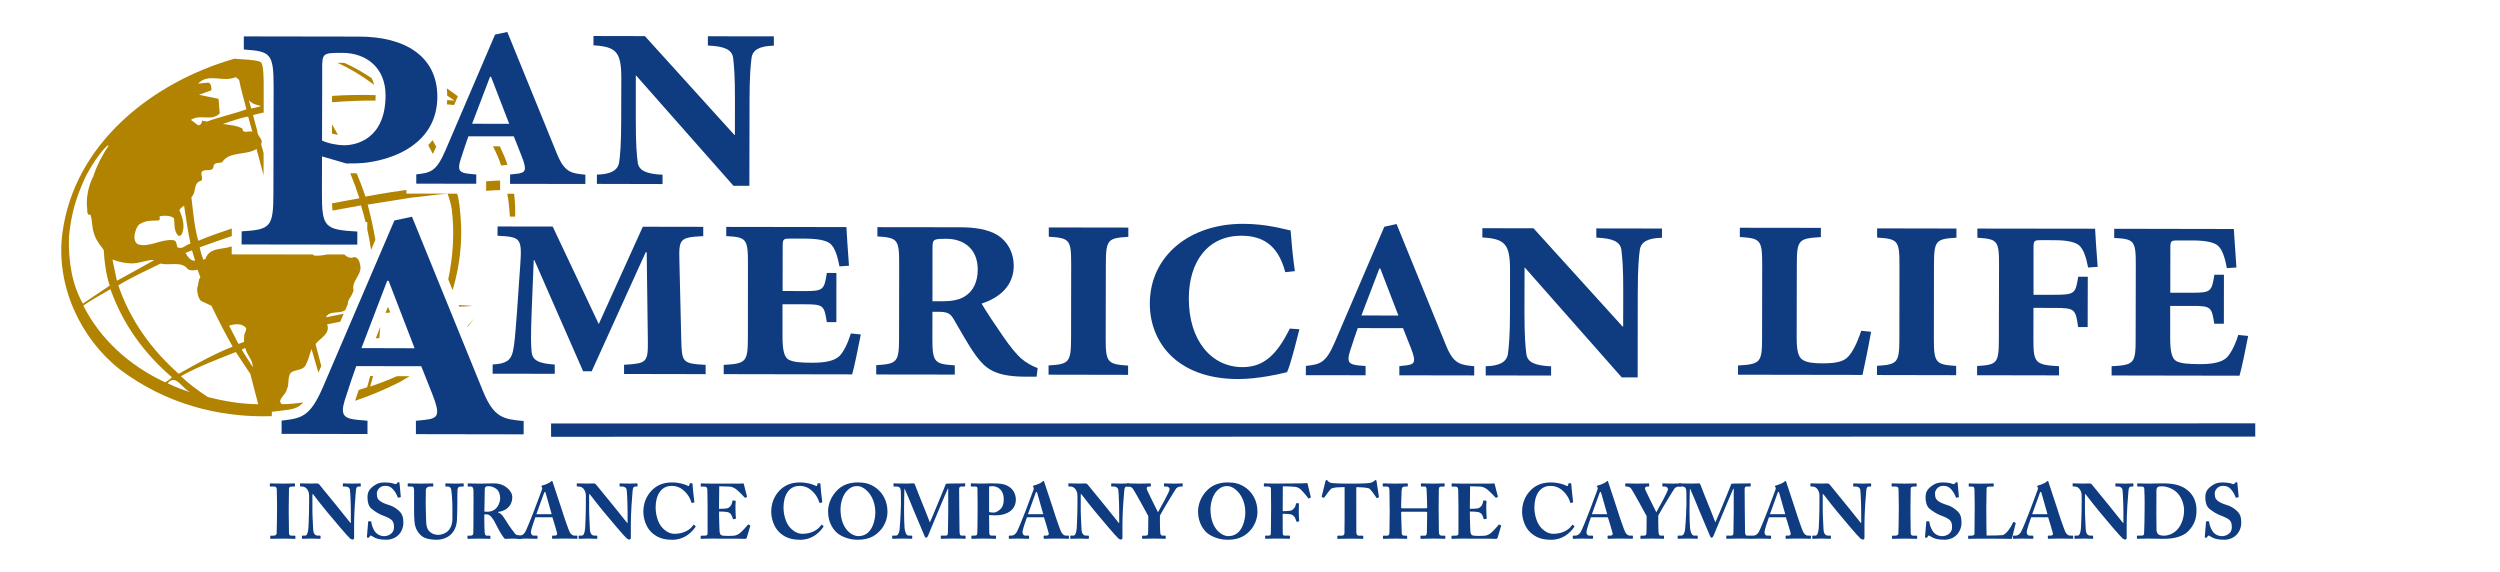 <?xml version="1.0" encoding="UTF-8"?>
<svg id="CAYMAN_ISLANDS" data-name="CAYMAN ISLANDS" xmlns="http://www.w3.org/2000/svg" viewBox="0 0 962 220">
  <defs>
    <style>
      .cls-1 {
        fill: #b18300;
      }

      .cls-2 {
        fill: #0f3b80;
      }
    </style>
  </defs>
  <g>
    <polygon class="cls-2" points="212.05 162.95 212.05 168.07 867.82 168 867.82 162.91 212.05 162.95"/>
    <path class="cls-2" d="M716.69,144.27c.76-3.42,2.56-12.16,3.3-16.6l-3.78-.39c-1.8,5.32-3.44,8.24-4.96,9.88-1.78,2.04-4.96,2.67-9.9,2.65-3.55,0-5.83-.25-7.59-1.27-1.8-1.03-2.41-3.7-2.4-8.64l.06-28.28c0-9.38.76-9.88,9.25-10.38v-3.56l-31.17-.04-.02,3.56c7.86.51,8.62,1.03,8.61,10.41l-.04,28.53c-.02,9.39-.66,10-9.26,10.5v3.55l47.9.08Z"/>
    <path class="cls-2" d="M744.19,101.84c.02-9.37.8-9.89,8.65-10.37v-3.53l-30.52-.06v3.54c7.85.51,8.61,1.03,8.59,10.39l-.03,28.6c-.02,9.25-.8,9.87-8.62,10.36v3.54l30.47.06v-3.56c-7.82-.5-8.58-1.15-8.58-10.38l.04-28.61Z"/>
    <path class="cls-2" d="M769.16,130.48c0,9.27-.65,9.89-8.37,10.36v3.55l31.52.06v-3.53c-9.11-.53-9.88-1.16-9.85-10.41l.02-12.04,7.96.02c7.98,0,8.23.39,9.23,7.36h3.66s.05-19.36.05-19.36h-3.69c-1.02,6.46-1.27,6.96-9.24,6.94h-7.95s0-17.87,0-17.87c0-3.16.14-3.16,3.69-3.16l4.53.03c5.58,0,8.38,1.02,9.51,2.16,1.39,1.39,2.39,3.8,3.28,8.34l3.67-.25c-.51-6.32-.88-12.26-.99-14.67l-45.3-.06v3.53c7.7.52,8.34,1.03,8.34,10.4l-.07,28.59Z"/>
    <path class="cls-2" d="M821.8,130.45c0,9.38-.62,10.01-9.25,10.48v3.55l49.21.09c.78-2.39,2.7-12.02,3.33-15.3l-3.8-.39c-1.26,4.05-2.82,6.96-4.31,8.6-2.18,2.16-6.21,2.65-10.63,2.64-4.45-.02-7.11-.27-8.85-1.14-1.78-.9-2.41-3.81-2.41-8.75v-12.52h8.38c7.32.01,7.6.4,8.58,6.86h3.69l.03-18.86h-3.67c-1.03,6.45-1.31,6.95-8.62,6.93h-8.35s.02-16.97.02-16.97c0-3.18.14-3.18,3.68-3.15h4.81c6.07,0,8.84,1.03,9.99,2.18,1.39,1.39,2.4,3.79,3.27,8.47l3.68-.23c-.47-6.46-.87-12.42-1.01-14.82l-46.02-.09v3.54c7.7.39,8.33,1.03,8.31,10.4l-.06,28.48Z"/>
    <path class="cls-2" d="M196.28,70.74l28.97.05v-3.57c-5.37-.52-7.9-.78-10.84-7.81l-19.2-47.11-4.71,1.01-19.07,44.5c-3.59,8.41-5.89,8.65-11.25,9.29v3.57s23.07.04,23.07.04l.03-3.56-2.94-.29c-3.58-.38-4.34-1.41-3.18-5.21,1.17-3.71,2.57-7.8,3.08-9.2l17.48.02,3.03,7.67c2.17,5.49,1.53,6.37-2.05,6.75l-2.41.25-.02,3.57ZM188.57,29.52h.37l7,18.12-14.28-.02,6.91-18.1Z"/>
    <path class="cls-2" d="M288.42,38.63c.02-9.21.41-13.67.8-16.48.5-3.06,3.18-4.45,8.56-4.58v-3.58l-25.39-.03v3.57c6.39.27,9.18,1.54,9.7,4.61.36,2.8.75,7.27.72,16.45l-.02,13.27h-.26l-34.37-37.96-19.79-.04v3.58c8.67.54,10.72,2.44,10.71,12.65l-.04,16.08c0,9.16-.4,13.65-.8,16.33-.51,3.04-3.19,4.58-8.56,4.69v3.57l25.27.06v-3.59c-6.37-.27-9.18-1.68-9.55-4.73-.38-2.69-.76-7.15-.74-16.33v-17.09h.13l37.45,42.41h6.12s.06-32.89.06-32.89Z"/>
    <path class="cls-2" d="M123.97,26.62c0-6.12.19-6.3,7.73-6.28,9.53.01,16.68,5.95,16.66,16.36-.01,16.69-11.15,19.2-16,19.2-2.5-.02-6.27-.74-8.44-1.83l.06-27.45ZM123.91,60.18l9.33,2.72c2.87,0,5.03,0,8.06-.35,14.92-2.13,26.95-10.18,26.99-25.27.01-15.61-12.35-23.18-30.14-23.2l-44.33-.07v5.04c10.4.72,11.49,1.44,11.47,14.72l-.08,40.57c-.02,13.09-1.11,14.01-12.22,14.69l-.03,5.04,44.53.06.02-5.02c-12.58-.73-13.66-1.65-13.63-14.73l.03-14.19Z"/>
    <path class="cls-2" d="M160.04,167.06l41.46.07v-5.12c-7.67-.73-11.31-1.13-15.51-11.17l-27.46-67.45-6.77,1.46-27.3,63.68c-5.13,12.04-8.44,12.41-16.1,13.32v5.09l33.04.07.02-5.12-4.2-.37c-5.11-.55-6.22-2.03-4.57-7.49,1.67-5.3,3.69-11.14,4.42-13.14l25.02.02,4.36,10.96c3.08,7.9,2.17,9.15-2.97,9.69l-3.44.37v5.12ZM149,108.04h.53l10.01,25.97-20.45-.06,9.9-25.91Z"/>
    <path class="cls-2" d="M247.36,87.24l-16.96,37.46-17.73-37.52-21.21-.03-.02,3.56c8.75.51,9.52.64,8.75,11.31l-1.31,18.81c-.66,8.64-.92,11.81-1.53,14.48-.78,3.3-2.58,4.7-7.78,4.94v3.56l23.9.03v-3.56c-6.24-.38-8.64-1.65-8.9-4.94-.26-2.69-.38-5.34.04-16.15l.77-19.04h.27l18.73,42.71,3.3.02,20.8-45.84h.37l.44,33.8c.12,8.63-.38,9.03-9.15,9.52v3.55l31.39.06v-3.56c-8.9-.52-9.15-.91-9.38-9.55l-.72-30.5c-.24-8.62.26-9,9.18-9.5v-3.57s-23.26-.04-23.26-.04Z"/>
    <path class="cls-2" d="M287.79,129.89c-.04,9.41-.67,10.03-9.31,10.52v3.56l49.43.09c.76-2.41,2.69-12.08,3.33-15.36l-3.82-.39c-1.27,4.08-2.8,6.98-4.32,8.62-2.18,2.17-6.25,2.66-10.69,2.65-4.45,0-7.12-.25-8.88-1.15-1.77-.9-2.42-3.82-2.42-8.76v-12.58s8.42,0,8.42,0c7.37,0,7.6.4,8.63,6.86h3.67s.02-18.9.02-18.9l-3.67-.03c-1.03,6.48-1.28,7-8.65,6.99l-8.38-.04.03-17.02c0-3.15.13-3.15,3.7-3.15l4.81.02c6.09,0,8.89,1.02,10.03,2.17,1.4,1.39,2.42,3.81,3.3,8.51l3.67-.25c-.48-6.47-.88-12.44-.99-14.87l-46.24-.07v3.54c7.73.41,8.37,1.04,8.35,10.45l-.02,28.59Z"/>
    <path class="cls-2" d="M358.83,95.56c0-3.56.27-3.67,5.48-3.66,6.34.01,11.94,3.7,11.92,11.83,0,4.45-1.54,8.24-5.11,10.41-2.27,1.4-5.45,1.78-8.25,1.78h-4.06l.02-20.36ZM358.79,119.97h2.04c3.81.02,4.84.52,6.34,3.18,2.16,3.58,5.47,9.8,8.49,13.86,3.44,4.59,6.85,7.77,18.15,7.93h5.08l.4-3.3c-2.16-.76-4.56-2.18-6.35-3.7-1.53-1.39-3.92-4.06-6.96-8.51-2.67-3.82-6.73-9.93-8.26-12.61,7-2.26,12.34-6.95,12.36-14.46,0-5.6-2.77-9.79-6.33-11.95-3.69-2.18-8.52-2.94-14.37-2.96l-31.76-.04v3.56c7.64.52,8.4,1.03,8.38,10.43l-.04,28.73c-.02,9.28-.8,9.89-8.79,10.39v3.58s30.23.04,30.23.04v-3.55c-7.86-.52-8.62-1.16-8.62-10.44l.03-10.17Z"/>
    <path class="cls-2" d="M425.53,101.54c.02-9.4.78-9.92,8.65-10.41v-3.56l-30.61-.05v3.57c7.87.5,8.64,1.01,8.62,10.42l-.04,28.71c-.04,9.27-.78,9.91-8.67,10.4v3.56l30.61.06v-3.56c-7.86-.52-8.64-1.15-8.62-10.42l.06-28.72Z"/>
    <path class="cls-2" d="M498.26,104.33c-.89-6.35-1.26-10.8-1.63-15.64-2.65-.51-9.13-2.55-18.29-2.56-20.59-.05-35.86,12.37-35.89,30.68-.02,14.74,10.36,28.98,33.88,29.05,8.02,0,16.27-2.02,18.93-2.65,1.41-3.17,3.33-10.92,4.75-16.52l-3.7-.25c-4.84,9.77-9.8,14.83-18.19,14.83-11.94-.02-20.7-10.2-20.66-26.45.01-13.98,7.16-24.12,20.22-24.11,7.53.02,13.98,2.94,16.9,14.02l3.68-.39Z"/>
    <path class="cls-2" d="M538.46,144.42l28.82.05v-3.55c-5.32-.52-7.87-.79-10.76-7.78l-19.12-46.93-4.71,1.03-19,44.31c-3.56,8.38-5.85,8.63-11.19,9.26l-.02,3.56,23,.03v-3.56l-2.9-.24c-3.58-.39-4.34-1.41-3.18-5.22,1.16-3.69,2.56-7.74,3.06-9.13l17.42.02,3.03,7.64c2.15,5.47,1.52,6.35-2.04,6.71l-2.41.27v3.54ZM530.76,103.36h.39l6.96,18.06-14.23-.03,6.88-18.02Z"/>
    <path class="cls-2" d="M630.22,112.44c0-9.15.39-13.6.8-16.39.5-3.03,3.15-4.45,8.51-4.56v-3.55l-25.27-.04v3.54c6.34.26,9.13,1.54,9.63,4.59.37,2.79.78,7.26.73,16.4l-.03,13.21h-.24l-34.25-37.79-19.68-.04-.02,3.56c8.64.53,10.68,2.43,10.66,12.6l-.02,16c0,9.15-.42,13.6-.8,16.28-.54,3.06-3.2,4.56-8.54,4.68v3.54l25.16.05v-3.56c-6.33-.25-9.14-1.65-9.51-4.71-.37-2.65-.74-7.12-.74-16.26l.04-17.02h.12l37.27,42.25h6.13s.04-32.77.04-32.77Z"/>
  </g>
  <path class="cls-1" d="M144.54,36.7v-.09c-5.55-.17-11.14-.08-16.77.29v2.44c5.6-.44,11.17-.68,16.71-.63.03-.64.07-1.31.07-2.01M142.96,30.02c-3.38-2.23-6.94-4.27-10.4-5.81-.3-.03-.57-.05-.86-.05-.55,0-1.21,0-1.85.01,4.88,2.21,9.76,5.18,14.15,8.5-.26-.95-.6-1.85-1.04-2.65M176.49,117.38l.25.62c1.73-.06,3.44-.1,5.04-.32l-5.28-.3ZM127.75,47.82v3.57c.73.19,1.53.37,2.29.49-.75-1.38-1.5-2.72-2.29-4.06M149.2,118.25c-.32.76-.6,1.51-.85,2.2.6-.09,1.21-.14,1.8-.22-.25-.63-.49-1.29-.78-2-.04.01-.11.01-.17.02M144.62,130.14h1.34c.14-1.44.26-2.9.37-4.38-.57,1.45-1.1,2.85-1.71,4.38M167.86,56.42c-.47-.86-.94-1.69-1.42-2.49-.52.67-1.06,1.29-1.67,1.9.61,1.09,1.21,2.23,1.81,3.41.38-.75.8-1.7,1.29-2.82M177.26,83.98c-.24-3.34-.6-7.45-1.37-9.46l-19.52-.03v-1.39c-.44.04-.84.1-1.26.17-5.25.67-14.49,2.38-14.49,2.38-1.01-3.1-2.16-6.08-3.37-8.98-.8.02-1.62.02-2.47.02,1.3,3.13,2.47,6.33,3.52,9.61-3.43.64-6.99,1.28-10.54,1.95.02.98.09,1.94.2,2.79,3.65-.68,7.31-1.35,10.94-2,.69,2.16,1.24,4.28,1.78,6.42l.66.05-.02,2.7c.6,2.64,1.06,5.32,1.46,7.96l1.67-3.87c-.79-4.5-1.73-9.03-2.97-13.56,6.74-1.05,11.21-1.83,16.77-2.68,8.71-.9,9.66-1.27,14-1.49,1.32,3.62,1.6,6.07,1.6,6.07,1.1,9.1.47,18.09-1.37,26.85l1.69,4.2c2.93-9.99,3.73-18.96,3.1-27.7M187.07,73.44c1.89-.16,3.76-.25,5.38-.29v-3.68c-1.64.04-3.49.16-5.38.3v3.67ZM138.54,101.65c-.22-1.32-.9-2.6-2.26-2.74-1.69.74-2.72-.12-3.82-.98h-6.68c-1.67.36-3.36.57-5,.39-.11-.17-.22-.27-.35-.4l-31.27-.04v-3.07c-3.59,1.3-8.5.3-10.07,4.7-.04.4-.72.16-.85.54-.48-1.6-1.11-3.11-1.39-4.89,4.07-1.48,8.18-2.92,12.34-4.31v-2.92c-4.38,1.45-8.71,2.99-12.91,4.71-1.49-5.33-1.99-11.23-2.64-16.76,2.13-1.99.5-5.53,3.82-6.37,1.03-1.2-1.13-3.38,1.01-3.87,1.3-.5,3.67.46,3.69-1.77.34-1.42,2.08-1.11,3.28-1.38,2.74-4.42,9.25-2.57,13.27-5.17l2.7,10.06.02-8.47-.95-3.44c.99-2.06-1.55-2.91-1.44-4.96l-1.68-6.22c1.37-.37,2.74-.67,4.11-.99v-9.54c0-2.96,0-8.46-.96-9.67-.67-.83-4.45-1.09-6.95-1.25l-3.38-.24C58.75,31.62,28.54,55.1,24.01,89.75c-2.63,20.13,6.96,40.47,22.08,52.38,17.51,13.17,37.92,18.66,58.5,18.01l.02-1.69,3.36-.39c4.31-.51,6.61-.77,8.73-3.22-2.8.41-5.56.71-8.26.68-2.08-1.55,1.69-3.64,1.92-5.71,1.16-2.1.02-4.86,1.75-6.56,1.74-1.11,4.53-.7,5.55-2.8,1.08-2.01,1.44-4.13,2.22-6.14l2.65,9.08,1.09-2.55-2.19-8.44c1.66-2.26,5.84-3.93,4.45-7.6,1.65-.31,3.34-.64,5.06-1.01l1.31-3.07c-2.25.44-4.55.91-6.83,1.38,1.29-2.81,5.47-1.16,7.45-2.79l.99-2.34c-.09-1.2.73-2.3,1.44-3.38l.77-1.76c-1.03-3.92,3.66-6.16,2.46-10.17M94.69,126.19c.24,1.13-.72,1.99-.73,3.05l-.07,2.35-2.13.75-3.61-7.03c2.15-.68,4.89-1.03,6.53.88M97.26,141.26l-4.22-6.66c.38-.22.74-.63,1.38-.65.55,2.75,2.88,4.38,2.84,7.31M77.1,106.68c-.99,1.35-.57,2.62-1.21,4.08-.08,1.64.26,3.79,1.44,5.02l4.05,1.89c2.54,5.35,5.27,10.62,8.14,15.71-7.31,2.88-14.03,6.72-20.75,10.46-10.45-9.25-18.58-20.47-23.25-34.03,5.07-3.09,10.77-5.7,16.31-8.41,3.41.99,7.99-1.16,10.48,2.21,1.16.59,2.41.49,3.69.17.42,1.03.75,1.94,1.1,2.9M73.88,96.31l1.2,3.98c-1.66.3-2.92-1.62-3.72-2.95.82-.32,1.7-.71,2.52-1.03M100.41,40.78c-.99.5-2.49.63-3.75.98l-.91-3.25c1.21,1.44,3.05,1.93,4.66,2.26M97.1,50.74c-1.23-.69-3.73,1.04-3.81-1.28-2.39-1.29-4.96-1.29-7.49-1.77,3.11-.96,6.22-2.24,9.69-2.86l1.61,5.91ZM84.1,38.03l-7.52-1.56,4.79-1.73c-.02-1.04-.12-3.16-1.54-2.93l-3.63.39c4.1-4.33,9.61-.3,14.5-2.53l1.32,1.08c.75,3.94,1.87,7.57,2.82,11.3-4.9,1.78-10.48,2.98-15.22,4.73-.6-.19-1.22-.1-1.81-.38-.17.95-.53,1.88-1.59,1.78l-2.75-2.04c3.61-2.45,7.85.76,11.09-2.52l-.47-5.58ZM51.86,90.03c.24-1.22.83-3.06,1.83-3.76,2.54-1.5,4.16-1.34,7.33-1.42,1.36-.84-.83-1.62,1.52-1.79,1.42-.12,3.5-.05,4.45,1.03.22,1.76-.17,4.56,1.41,6.37.36.51,1.02.3,1.34-.03,1.7-2.75.63-6.62-.68-9.39.12-.82,1.01-1.3,1.77-1.92.76,4.59,1.39,9.74,2.47,14.65-1.78.3-3.16,2.44-5.07,1.35-.27-.92-.23-2.82-1.82-2.72-4.46-.44-9.26,3.01-13.35,1.59-1.41-.8-1.47-2.59-1.21-3.96M50.59,101.36c3.16.06,6.57-1.62,8.75-1.27-4.67,2.63-9.57,5.3-14.36,7.95l-1.4-6.67c-.12-.36-.23-1.1-.23-1.52,0,0,2.95,1.36,7.23,1.51M26.51,91.21c.91-8.85,2.52-14.36,5.62-21.44,3.51-8,9.97-15.37,9.6-13.57-1.73,2.34-4.57,7.54-5.86,11.79,0,0-3.14,5.4-2.32,12.43-.06,3.51,1.27,1.45,1.42,2.65.93,3.74-.09,6.41,3.73,11.5l1.21,1.63c.26,4.53.84,9.21,2.29,13.7l-10.3,6.94c-4.31-7.59-5.58-16.38-5.38-25.63M32.06,117.58c3.21-2.24,6.93-4.22,10.44-6.3,4.8,13.54,12.93,24.68,23.69,33.92-.76.68-1.68,1.42-2.65,1.91-13.95-6.5-25.06-16.76-31.48-29.53M64.51,147.49c3.22-4,5.77,2.59,9.16,3.59-3.11-.98-6.15-2.13-9.16-3.59M79.97,152.77c-3.64-2.36-7.26-5.05-10.36-8.01,6.61-3.72,13.94-6.43,21.12-9.3l5.58,8.38c1.05,4.14,2.03,7.65,3.05,11.71-6.6-.07-12.99-1.14-19.39-2.78M142.42,148.75c.42-1.34.79-2.67,1.14-4.03h-1.14c-.34,1.44-.7,2.87-1.16,4.3-1.08.34-2.15.69-3.23,1.04-.56,1.68-1.07,3.22-1.41,4.18,5.94-2,11.74-4.45,17.39-7.32,1.21-.7,2.42-1.45,3.64-2.17h-4.91c-3.34,1.48-6.78,2.84-10.32,4M174.88,38.72l-2.82-.21c-.04.56-.04,1.11-.1,1.65,1.08.09,2.01.18,2.77.26l1.45-3.38c-1.41-1.06-2.81-2.08-4.25-3.05.09.9.15,1.85.15,2.8,1.82,1.21,2.8,1.94,2.8,1.94M179.92,125.81c.9-1.11,1.75-2.23,2.57-3.39-.88,1.09-1.75,2.11-2.67,3.12l.09.27ZM197.82,74.55h-2.64c.3,1.34.73,3.93,1.01,8.8h2.04c.11-2.87-.03-5.82-.4-8.8M192.35,56.31h-2.67c1.49,2.79,2.5,5.32,3.16,7.38.5-.06,1.48-.16,2.44-.27-.82-2.4-1.82-4.79-2.93-7.11"/>
  <g>
    <path class="cls-2" d="M106.62,194.72c0-.71-.09-6.1-.12-6.48-.06-.71-.36-1.01-.99-1.01h-1.44c-.14,0-.24-.06-.24-.18v-.87c0-.11.09-.18.21-.18.36,0,1.89.09,4.81.09s4.01-.09,4.43-.09c.15,0,.21.09.21.27v.75c0,.15-.09.21-.24.21h-.86c-.75,0-1.19.24-1.19.77,0,.3-.09,6.91-.09,7.27v2.3c0,.3.09,7.2.09,7.47,0,.93.45,1.08,1.01,1.08h1.22c.15,0,.24.06.24.21v.84c0,.12-.09.18-.27.18-.36,0-1.55-.09-4.4-.09-3.14,0-4.43.09-4.76.09-.15,0-.24-.06-.24-.24v-.81c0-.12.09-.18.24-.18h.87c.6,0,1.22-.09,1.34-.81.06-.45.15-6.9.15-8.49v-2.1Z"/>
    <path class="cls-2" d="M135.01,198.55c0-2.65-.03-4.12-.09-5.62-.03-1.16-.18-4.09-.27-4.54-.17-.75-.9-1.16-1.58-1.16h-.96c-.15,0-.18-.09-.18-.27v-.75c0-.15.03-.21.27-.21.34,0,1.29.09,3.5.09,1.79,0,2.51-.09,2.84-.09.27,0,.29.06.29.24v.72c0,.15-.02.27-.14.27h-.84c-.51,0-.81.5-.9,1.58-.21,2-.69,8.75-.69,12.7v5.11c0,.45-.03.99-.45.99-.45,0-.83-.15-1.17-.48-.5-.48-1.97-2.06-3.76-4.18l-5.11-6.07c-.51-.6-4.63-5.74-5.32-6.72h-.24v6.03c0,2.48.27,6.16.29,7.29.06,1.73.6,2.63,1.86,2.63h.75c.21,0,.24.09.24.27v.71c0,.18-.03.24-.24.24-.3,0-2.09-.09-3.5-.09-.93,0-2.98.09-3.29.09-.11,0-.14-.06-.14-.27v-.77c0-.09.03-.19.17-.19h1.05c.65,0,1.13-.95,1.28-2.95.03-.57.27-5.35.27-9.77v-2.69c0-1.77-1.08-3.43-2.57-3.46l-.75-.04c-.15,0-.18-.12-.18-.21v-.81c0-.12.03-.18.18-.18s.39.03.96.03c.6.03,1.55.06,3.11.06,1.01,0,1.91-.06,2.27-.06.39,0,.63.12.87.39l6.93,8.49,5.11,6.37h.12v-2.72Z"/>
    <path class="cls-2" d="M142.69,200.65c.12,0,.21.02.21.24.06.93.48,2.21,1.19,3.38.86,1.38,2.33,2.04,3.77,2.04s3.74-.96,3.74-3.32c0-2.48-.48-3.2-4.36-4.66-.9-.33-2.81-1.29-4.33-2.6-1.05-.93-1.5-2.51-1.5-4.25,0-1.83.45-3.05,2.24-4.4,1.34-1.01,2.48-1.44,4.31-1.44,2.18,0,3.34.36,3.97.6.3.12.5.06.68-.16l.39-.39c.12-.12.27-.17.45-.17.21,0,.27.32.3.5l.48,5.11c0,.12-.06.15-.15.18l-.66.21c-.15.06-.3,0-.39-.21-.34-.87-.84-2.03-1.86-3.11-.75-.84-1.64-1.26-2.98-1.26-2.24,0-3.17,1.94-3.17,2.72,0,1.11.03,2.01.78,2.75.78.81,2.48,1.52,3.95,1.94,1.43.42,2.6,1.17,3.82,2.27,1.16,1.05,1.65,2.37,1.65,4.46,0,3.65-2.61,6.6-6.55,6.6-2.69,0-4.1-.45-5.35-1.29-.36-.24-.54-.32-.68-.32-.18,0-.3.21-.48.5-.18.33-.33.36-.54.36-.33,0-.45-.15-.42-.48l.47-5.68c.03-.21.12-.21.24-.21l.78.06Z"/>
    <path class="cls-2" d="M159.33,188.75c0-1.04-.21-1.52-.83-1.52h-1.41c-.18,0-.21-.06-.21-.27v-.72c0-.18.03-.24.27-.24.3,0,1.77.09,4.91.09,2.63,0,4.07-.09,4.39-.09.24,0,.27.06.27.24v.77c0,.16-.02.21-.24.21h-1.01c-1.02,0-1.52.57-1.59,1.16-.03.33-.06,2.36-.06,3.89v1.98c0,1.58.12,5.38.16,6.34.03,1.37.29,2.72.95,3.56.99,1.19,2.39,1.67,3.74,1.67,1.11,0,2.72-.57,3.53-1.32,1.2-1.08,1.88-2.72,1.88-4.87v-4.61c0-2.51-.3-5.79-.42-6.48-.12-.78-.6-1.31-1.11-1.31h-.96c-.17,0-.21-.09-.21-.24v-.78c0-.14.04-.21.21-.21.3,0,1.67.09,3.71.09,1.62,0,2.57-.09,2.84-.09s.3.12.3.27v.66c0,.18-.03.3-.18.3h-.93c-1.14,0-1.22.84-1.28,1.13-.06.42-.06,4.54-.06,4.97s-.06,5.65-.15,6.81c-.18,2.45-.99,4.33-2.54,5.7-1.31,1.18-3.35,1.86-5.29,1.86-1.4,0-3.31-.21-4.57-.75-1.44-.62-2.75-2.03-3.47-3.94-.51-1.28-.63-3.28-.63-7.2v-7.06Z"/>
    <path class="cls-2" d="M182.22,193.65c0-2.21,0-4.12-.03-4.94-.03-.98-.42-1.49-.84-1.49h-1.19c-.15,0-.18-.09-.18-.21v-.8c0-.15.03-.21.18-.21.27,0,1.19.09,4.45.09,1.68,0,4.31-.09,5.53-.09,2.33,0,4.06.84,5.29,1.98,1.08.98,1.7,2.15,1.7,3.25,0,3.8-2.84,5.5-5.47,5.74v.21c.93.3,1.4.86,1.97,1.59.39.48,2.03,3.14,2.27,3.49.18.27,1.8,2.54,2.39,3.23.36.39,1.5.63,2.18.63.21,0,.24.12.24.24v.72c0,.18-.02.27-.24.27-.24,0-1.02-.09-3.32-.09-.86,0-1.97.06-2.84.09-.9-.68-2.75-4.15-3.26-5.17-1.01-2.03-2.24-4.25-3.67-4.25h-1.02v1.53c0,1.76.09,5.11.15,5.5.06.63.3,1.16.75,1.16h1.22c.21,0,.24.09.24.24v.72c0,.21-.03.27-.48.27-.03,0-.78-.09-3.92-.09s-3.85.09-4.18.09c-.24,0-.24-.09-.24-.3v-.68c0-.16,0-.24.14-.24h.9c.65,0,1.19-.21,1.19-.95.06-2.97.06-5.78.06-8.61v-2.9ZM186.4,196.88c.57.03.92.03,1.19.03,3.94,0,4.87-3.77,4.87-5.17s-.48-2.69-1.14-3.34c-1.08-.96-2.42-1.32-3.32-1.32-.51,0-.9.06-1.14.27-.17.11-.27.45-.32.8l-.15,8.73Z"/>
    <path class="cls-2" d="M206.01,199.06c-.24.63-1.71,4.73-1.71,5.68,0,.65.27,1.37,1.17,1.37h1.04c.3,0,.33.12.33.24v.66c0,.24-.03.33-.27.33-.39,0-1.62-.09-4.07-.09-2.18,0-2.84.09-3.26.09-.18,0-.21-.18-.21-.39v-.57c0-.18.03-.27.21-.27h.78c.72,0,1.44-.42,2.03-1.31.42-.63,2.54-5.83,3.53-8.46.24-.6,2.66-7.03,2.93-7.83.09-.3.24-.69.03-1.02-.09-.12-.21-.27-.21-.39,0-.09.06-.21.3-.27.95-.21,2.9-.98,3.35-1.49.14-.15.24-.27.39-.27.18,0,.24.18.33.51.57,1.88,2.9,8.58,3.47,10.49.69,2.33,2.63,7.89,3.05,8.69.51.99,1.29,1.34,1.73,1.34h1.02c.18,0,.21.12.21.27v.57c0,.18-.02.39-.27.39-.57,0-1.2-.09-5.02-.09-2.47,0-3.53.09-4.12.09-.3,0-.33-.18-.33-.39v-.57c0-.15.03-.27.18-.27h.83c.81,0,1.08-.29.9-1.07-.27-1.08-1.43-4.91-1.79-5.98h-6.54ZM212.28,197.86l-2.24-7.92c-.12-.45-.18-.66-.33-.66-.17,0-.27.12-.35.39-.15.39-2.72,7.44-2.96,8.19h5.89Z"/>
    <path class="cls-2" d="M241.5,198.55c0-2.65-.03-4.12-.09-5.62-.03-1.16-.18-4.09-.27-4.54-.17-.75-.9-1.16-1.58-1.16h-.96c-.15,0-.18-.09-.18-.27v-.75c0-.15.03-.21.27-.21.34,0,1.29.09,3.5.09,1.79,0,2.51-.09,2.84-.09.27,0,.29.06.29.24v.72c0,.15-.02.27-.14.27h-.84c-.51,0-.81.5-.9,1.58-.21,2-.69,8.75-.69,12.7v5.11c0,.45-.03.99-.45.99-.45,0-.83-.15-1.17-.48-.5-.48-1.97-2.06-3.76-4.18l-5.11-6.07c-.51-.6-4.63-5.74-5.32-6.72h-.24v6.03c0,2.48.27,6.16.29,7.29.06,1.73.6,2.63,1.86,2.63h.75c.21,0,.24.09.24.27v.71c0,.18-.03.24-.24.24-.3,0-2.09-.09-3.5-.09-.93,0-2.98.09-3.29.09-.11,0-.14-.06-.14-.27v-.77c0-.09.03-.19.17-.19h1.05c.65,0,1.13-.95,1.28-2.95.03-.57.27-5.35.27-9.77v-2.69c0-1.77-1.08-3.43-2.57-3.46l-.75-.04c-.15,0-.18-.12-.18-.21v-.81c0-.12.03-.18.18-.18s.39.03.96.03c.6.03,1.55.06,3.11.06,1.01,0,1.91-.06,2.27-.06.39,0,.63.12.87.39l6.93,8.49,5.11,6.37h.12v-2.72Z"/>
    <path class="cls-2" d="M250.82,204.95c-2.21-1.97-3.26-5.41-3.26-7.98,0-3.08.99-5.86,3.08-8.1,1.7-1.82,4.18-3.23,7.89-3.23,2.72,0,4.96.69,6.01,1.25.42.21.57.18.63-.02l.24-.75c.06-.18.12-.18.57-.18s.51.06.51.48c0,.57.53,5.65.68,6.55.03.21,0,.35-.15.39l-.66.18c-.14.06-.27-.06-.35-.33-.33-1.2-1.13-2.72-2.39-4-1.29-1.26-2.87-2.24-5.14-2.24-4.36,0-6.22,3.97-6.19,8.4,0,1.88.53,5.56,2.65,7.8,1.95,2,3.64,2.24,4.66,2.24,3.41,0,5.95-1.55,7.06-3.2.15-.24.3-.36.45-.24l.5.45c.09.07.12.18,0,.36-1.73,2.51-4.63,4.93-8.85,4.93-3.97,0-6.06-1.08-7.95-2.75"/>
    <path class="cls-2" d="M276.7,195.8c1.37,0,2.69-.09,3.05-.18.51-.12.93-.39,1.37-.93.33-.45.69-1.29.69-1.85,0-.21.09-.27.24-.27l.81.09c.15.03.27.06.24.24-.09.51-.09,2.06-.09,3.11,0,1.35.12,2.79.18,3.41.03.18-.09.21-.24.24l-.72.15c-.12.02-.18-.03-.24-.24-.12-.47-.42-1.16-.6-1.52-.32-.57-1.04-.95-1.64-1.04-.81-.12-1.73-.17-3.05-.17v1.79c0,1.61.15,4.51.15,5.05,0,1.55.33,2.09.71,2.27.45.18,1.02.27,2.51.27.51,0,1.76-.02,2.39-.09.6-.06,1.49-.36,2.27-.99.78-.62,2.45-2.47,3.05-3.2.12-.12.21-.15.3-.09l.5.3c.12.06.15.15.12.24l-1.34,4.51c-.09.27-.3.45-.66.45-.14,0-.8-.03-2.72-.06-1.95,0-5.11-.03-10.28-.03-1.11,0-1.94.03-2.54.03-.63.02-1.02.06-1.29.06-.21,0-.27-.09-.27-.32v-.63c0-.19.09-.27.29-.27h.9c1.37,0,1.49-.21,1.49-1.26v-10.01c0-2.48-.06-6.16-.09-6.45-.12-.96-.42-1.17-1.22-1.17h-1.17c-.12,0-.15-.09-.15-.3v-.72c0-.09.03-.21.21-.21.65,0,1.7.09,4.42.09l10.49-.02c.48,0,1.04-.06,1.19-.06s.21.06.24.15c.12.42,1.11,4.51,1.23,4.81.06.15.06.21-.09.3l-.48.24c-.12.06-.27.03-.35-.12-.15-.24-2.84-2.93-3.53-3.35-.63-.39-1.46-.78-2.27-.81l-3.95-.12-.09,8.7Z"/>
    <path class="cls-2" d="M300.03,204.95c-2.21-1.97-3.26-5.41-3.26-7.98,0-3.08.99-5.86,3.08-8.1,1.7-1.82,4.18-3.23,7.89-3.23,2.72,0,4.96.69,6.01,1.25.42.21.57.18.63-.02l.24-.75c.06-.18.12-.18.57-.18s.51.06.51.48c0,.57.53,5.65.68,6.55.03.21,0,.35-.15.39l-.66.18c-.14.06-.27-.06-.35-.33-.33-1.2-1.13-2.72-2.39-4-1.29-1.26-2.87-2.24-5.14-2.24-4.36,0-6.22,3.97-6.19,8.4,0,1.88.53,5.56,2.65,7.8,1.95,2,3.64,2.24,4.66,2.24,3.41,0,5.95-1.55,7.06-3.2.15-.24.3-.36.45-.24l.5.45c.09.07.12.18,0,.36-1.73,2.51-4.63,4.93-8.85,4.93-3.97,0-6.06-1.08-7.95-2.75"/>
    <path class="cls-2" d="M323.04,205.75c-2.13-1.28-4.4-4.51-4.4-8.87,0-1.83.48-4.66,2.78-7.44,2.63-3.2,6.01-3.8,8.7-3.8,2.48,0,4.78.39,7.29,2.36,2.27,1.8,4.09,4.81,4.09,8.93,0,2.18-.68,4.45-2.24,6.55-1.95,2.42-4.48,4.22-9.21,4.22-2.06,0-4.66-.48-7.02-1.95M336.82,197.18c0-6.55-4.3-10.13-6.82-10.13-.59,0-2.09-.15-3.91,1.62-1.77,1.67-2.66,4.81-2.66,7.26,0,7.65,4.39,10.37,6.88,10.37,5.53,0,6.52-6.66,6.52-9.11"/>
    <path class="cls-2" d="M348.1,203.33c.09,1.11.57,2.78,1.55,2.78h1.17c.18,0,.21.09.21.21v.8c0,.12-.02.21-.27.21-.33,0-1.13-.09-3.31-.09-2.54,0-3.59.09-3.86.09-.24,0-.27-.03-.27-.27v-.78c0-.09.03-.18.18-.18h1.22c.96,0,1.32-1.37,1.44-2.33.27-2.12.53-9.18.53-9.71l-.03-4.58c0-1.37-.3-2.27-1.64-2.27h-.99c-.17,0-.21-.09-.21-.21v-.84c0-.09.03-.17.21-.17.3,0,1.11.09,4.64.09,1.41,0,2.33-.09,2.69-.09.29,0,.53.03.71.51,1.91,5.08,4.06,10.03,5.74,14.52.32-.57,2.6-6.12,2.78-6.55.12-.3,3.11-7.44,3.26-8.04.09-.33.47-.36,1.37-.36,4.66,0,5.68-.09,6.01-.09.15,0,.18.09.18.27v.69c0,.18-.03.27-.24.27h-1.31c-.69,0-.78.53-.78,1.16,0,.45.03,7.8.06,8.43,0,.6.09,7.14.09,7.68,0,1.14.27,1.62.69,1.62h1.43c.18,0,.21.09.21.21v.75c0,.18-.03.27-.27.27-.36,0-.9-.09-4.43-.09-3.05,0-4.21.09-4.6.09-.21,0-.24-.09-.24-.27v-.75c0-.15.02-.21.24-.21h1.67c.51,0,.78-.18.83-1.01.04-.36.12-5.8.12-7.9v-9.11h-.18c-.3.51-3.64,8.64-4.18,9.87-.63,1.37-3.29,8.01-3.43,8.28-.16.24-.36.69-.72.69-.21,0-.39-.21-.54-.53-.09-.21-4.03-9.48-4.24-10.02-.54-1.37-3.29-8.07-3.53-8.43-.12.42-.18,7.98-.18,8.34s.02,4.43.21,7.06"/>
    <path class="cls-2" d="M380.61,199.33c0,1.41.03,5.47.06,5.83.06.66.36.95.83.95h1.53c.21,0,.24.09.24.21v.78c0,.15-.03.24-.27.24-.42,0-1.34-.09-4.84-.09-2.63,0-3.79.09-4.13.09-.21,0-.24-.09-.24-.21v-.81c0-.15.03-.21.18-.21h.78c1.01,0,1.22-.15,1.31-.9.03-.29.12-4.96.12-8.42v-3.44c0-1.98-.03-5.11-.06-5.47-.06-.6-.36-.66-.96-.66h-1.41c-.15,0-.18-.06-.18-.24v-.78c0-.15.03-.21.18-.21.33,0,1.41.09,4.54.09.54,0,2.3-.09,3.29-.09,3.67,0,5.44.3,7.17,1.64,1.26.96,2.15,2.66,2.15,4.63,0,3.59-2.87,6.04-7.89,6.04-.93,0-1.62-.03-2.42-.09v1.11ZM380.61,197.06c.66.15,1.35.18,1.82.18.93,0,2.42-.96,3.08-2,.6-.93.72-2.06.72-3.17,0-4.12-2.99-4.99-4.22-4.99-.51,0-.87.03-1.41.15v9.84Z"/>
    <path class="cls-2" d="M395.17,199.06c-.24.63-1.71,4.73-1.71,5.68,0,.65.27,1.37,1.17,1.37h1.04c.3,0,.33.12.33.24v.66c0,.24-.03.33-.27.33-.39,0-1.62-.09-4.07-.09-2.18,0-2.84.09-3.26.09-.18,0-.21-.18-.21-.39v-.57c0-.18.03-.27.21-.27h.78c.72,0,1.44-.42,2.03-1.31.42-.63,2.54-5.83,3.53-8.46.24-.6,2.66-7.03,2.93-7.83.09-.3.24-.69.03-1.02-.09-.12-.21-.27-.21-.39,0-.09.06-.21.3-.27.96-.21,2.9-.98,3.35-1.49.14-.15.24-.27.39-.27.18,0,.24.18.33.51.57,1.88,2.9,8.58,3.47,10.49.69,2.33,2.63,7.89,3.05,8.69.51.99,1.29,1.34,1.73,1.34h1.02c.18,0,.21.12.21.27v.57c0,.18-.02.39-.27.39-.57,0-1.2-.09-5.02-.09-2.47,0-3.53.09-4.12.09-.3,0-.33-.18-.33-.39v-.57c0-.15.03-.27.18-.27h.83c.81,0,1.08-.29.9-1.07-.27-1.08-1.43-4.91-1.79-5.98h-6.54ZM401.44,197.86l-2.24-7.92c-.12-.45-.18-.66-.33-.66-.17,0-.27.12-.35.39-.15.39-2.72,7.44-2.96,8.19h5.89Z"/>
    <path class="cls-2" d="M430.67,198.55c0-2.65-.03-4.12-.09-5.62-.03-1.16-.18-4.09-.27-4.54-.17-.75-.9-1.16-1.58-1.16h-.96c-.15,0-.18-.09-.18-.27v-.75c0-.15.03-.21.27-.21.34,0,1.29.09,3.5.09,1.79,0,2.51-.09,2.84-.09.27,0,.29.06.29.24v.72c0,.15-.02.27-.14.27h-.84c-.51,0-.81.5-.9,1.58-.21,2-.69,8.75-.69,12.7v5.11c0,.45-.03.99-.45.99-.45,0-.83-.15-1.17-.48-.5-.48-1.97-2.06-3.76-4.18l-5.11-6.07c-.51-.6-4.63-5.74-5.32-6.72h-.24v6.03c0,2.48.27,6.16.29,7.29.06,1.73.6,2.63,1.86,2.63h.75c.21,0,.24.09.24.27v.71c0,.18-.03.24-.24.24-.3,0-2.09-.09-3.5-.09-.93,0-2.98.09-3.29.09-.11,0-.14-.06-.14-.27v-.77c0-.09.03-.19.17-.19h1.05c.65,0,1.13-.95,1.28-2.95.03-.57.27-5.35.27-9.77v-2.69c0-1.77-1.08-3.43-2.57-3.46l-.75-.04c-.15,0-.18-.12-.18-.21v-.81c0-.12.03-.18.18-.18s.39.03.96.03c.6.03,1.55.06,3.11.06,1.01,0,1.91-.06,2.27-.06.39,0,.63.12.87.39l6.93,8.49,5.11,6.37h.12v-2.72Z"/>
    <path class="cls-2" d="M446.35,201.69c0,1.16.09,3.11.12,3.38.09.96.53,1.04,1.01,1.04h.87c.21,0,.21.09.21.21v.75c0,.18,0,.27-.21.27-.36,0-1.53-.09-4.33-.09-3.11,0-4.04.09-4.36.09-.12,0-.18-.09-.18-.3v-.71c0-.12.03-.21.21-.21h1.04c.78,0,1.01-.29,1.04-.68.03-.42.09-2.78.09-5.56v-1.29c-.48-.93-5.26-9.66-6.01-10.67-.36-.45-1.08-.69-1.55-.69h-.45c-.17,0-.21-.09-.21-.21v-.84c0-.12.03-.18.21-.18.27,0,1.67.09,4.33.09,3.08,0,4.16-.09,4.45-.09.18,0,.21.06.21.21v.75c0,.15-.03.27-.21.27h-.68c-.42,0-.72.3-.72.78,0,.54,3.56,7.39,4.36,9.11.9-1.64,4.48-7.95,4.48-8.87,0-.51-.51-1.02-1.14-1.02h-.81c-.18,0-.21-.09-.21-.27v-.78c0-.12.03-.18.21-.18.3,0,1.52.09,3.74.09,2.06,0,2.72-.09,2.99-.09.21,0,.24.06.24.24v.71c0,.18-.02.27-.24.27h-.54c-.35,0-1.26.18-1.7.72-.39.48-5.05,8.13-6.27,10.43v3.32Z"/>
    <path class="cls-2" d="M465.41,205.75c-2.13-1.28-4.4-4.51-4.4-8.87,0-1.83.48-4.66,2.78-7.44,2.63-3.2,6.01-3.8,8.7-3.8,2.48,0,4.78.39,7.29,2.36,2.27,1.8,4.09,4.81,4.09,8.93,0,2.18-.68,4.45-2.24,6.55-1.95,2.42-4.48,4.22-9.21,4.22-2.06,0-4.66-.48-7.02-1.95M479.19,197.18c0-6.55-4.3-10.13-6.81-10.13-.6,0-2.09-.15-3.92,1.62-1.77,1.67-2.66,4.81-2.66,7.26,0,7.65,4.4,10.37,6.88,10.37,5.53,0,6.52-6.66,6.52-9.11"/>
    <path class="cls-2" d="M493.56,196.7c1.17,0,2.39-.09,2.96-.18.51-.06,1.08-.45,1.55-1.08.33-.42.54-1.04.66-1.59.03-.15.12-.24.24-.24l.69.06c.12,0,.18.09.18.21-.06.51-.06,2.99-.06,3.41,0,1.08.09,2.51.16,3.11,0,.15-.07.21-.21.24l-.66.15c-.12.03-.21-.06-.24-.24-.06-.24-.39-1.14-.57-1.44-.36-.5-.93-1.04-1.46-1.19-.96-.18-2.01-.21-3.23-.21v1.13c0,.9.03,5.92.03,6.3,0,.81.3.96.72.96h1.77c.18,0,.27.06.27.18v.81c0,.18-.06.24-.24.24-.3,0-1.49-.09-4.6-.09-2.93,0-4.07.09-4.51.09-.12,0-.18-.06-.18-.27v-.81c0-.12.09-.15.21-.15h1.05c.63,0,.86-.12.9-.6.03-.6.12-4.36.12-9.51v-2.09c0-1.32-.06-5.53-.06-5.83,0-.57-.42-.86-1.22-.86h-1.23c-.18,0-.27-.06-.27-.18v-.86c0-.12.09-.18.21-.18.32,0,1.47.09,5.11.09.42,0,8.28-.09,9.71-.09.66,0,1.32-.12,1.55-.12.15,0,.24.18.3.5l1.17,4.87c.03.12,0,.21-.09.24l-.6.33c-.15.06-.21,0-.42-.29-.39-.52-1.11-1.47-2.33-2.75-.53-.6-1.35-1.16-2.06-1.34-.75-.21-3.92-.3-5.26-.3,0,.39-.03,6.34-.03,8.16v1.41Z"/>
    <path class="cls-2" d="M517.43,187.46h-1.04c-.96,0-2.75.03-4,.48-.66.48-1.97,2.3-2.72,3.38-.09.15-.18.24-.3.21l-.66-.24c-.11-.02-.14-.17-.11-.27.32-1.26,1.31-5.2,1.43-5.79.09-.39.24-.51.45-.51s.3.12.57.45c.32.42.9.69,1.97.75,1.59.09,2.84.18,5.95.18h1.73c3.25,0,4.54-.12,5.79-.18.66-.02,1.82-.39,2.18-.75.3-.3.48-.45.69-.45s.29.12.35.48l.9,5.95c.03.12-.03.24-.12.27l-.63.24c-.12.03-.18-.06-.3-.27-.66-1.08-1.82-2.63-2.57-3.34-.75-.45-3.41-.57-4.1-.57h-.99v8.22c0,.42,0,8.79.03,9.24.06.74.3,1.19,1.02,1.19h1.34c.27,0,.3.09.3.3v.69c0,.15-.03.24-.3.24-.3,0-1.26-.09-4.58-.09s-4.42.09-4.84.09c-.24,0-.27-.12-.27-.36v-.57c0-.21.03-.3.21-.3h1.52c.6,0,.96-.36,1.02-.9.06-.62.06-9.8.06-10.37v-7.38Z"/>
    <path class="cls-2" d="M534.73,195.47c0-1.85-.06-5.89-.06-6.3,0-1.52-.21-1.94-1.02-1.94h-1.22c-.33,0-.36-.12-.36-.3v-.57c0-.18.03-.36.33-.36.51,0,1.46.09,4.46.09s4-.09,4.51-.09c.33,0,.36.09.36.33v.63c0,.18-.03.27-.36.27h-.71c-1.08,0-1.23.5-1.32,1.64-.02.42-.18,4.36-.18,6.04v.45c0,.15.09.24.48.24h8.94c.45,0,.6-.06.6-.39v-.3c0-1.7-.21-5.86-.21-6.16-.03-.96-.15-1.52-.69-1.52h-1.22c-.27,0-.3-.09-.3-.3v-.66c0-.17.03-.27.27-.27.53,0,1.82.09,4.36.09s3.74-.09,4.13-.09c.36,0,.39.09.39.33v.57c0,.21-.03.34-.39.34h-.9c-.87,0-.96.5-.96,1.52,0,.42-.06,5.47-.06,6.57v1.02c0,.95.06,6.63.09,8.28,0,1.08.3,1.49,1.19,1.49h1.02c.24,0,.27.09.27.27v.65c0,.16-.03.3-.33.3-.48,0-1.49-.09-4.18-.09-3.05,0-4,.09-4.69.09-.33,0-.39-.15-.39-.3v-.65c0-.18.03-.27.32-.27h1.32c.71,0,.81-.57.84-1.31.06-1.41.12-6.22.12-7.17v-.36c0-.33-.3-.36-.66-.36h-8.93c-.33,0-.42.09-.42.36v.45c0,.75.12,5.35.21,7.38.03.72.33,1.01.99,1.01h.83c.24,0,.27.06.27.24v.72c0,.18-.03.27-.27.27-.53,0-1.59-.09-4.09-.09-3.17,0-4.07.09-4.66.09-.27,0-.3-.09-.3-.33v-.63c0-.21.03-.27.3-.27h1.37c.75,0,.84-.72.84-1.37.03-1.41.09-7.21.09-7.98v-1.29Z"/>
    <path class="cls-2" d="M565.62,195.8c1.37,0,2.69-.09,3.05-.18.5-.12.92-.39,1.37-.93.32-.45.68-1.29.68-1.85,0-.21.09-.27.24-.27l.81.09c.15.03.27.06.24.24-.09.51-.09,2.06-.09,3.11,0,1.35.12,2.79.18,3.41.03.18-.09.21-.24.24l-.72.15c-.12.02-.18-.03-.24-.24-.12-.47-.42-1.16-.6-1.52-.33-.57-1.05-.95-1.64-1.04-.81-.12-1.73-.17-3.05-.17v1.79c0,1.61.15,4.51.15,5.05,0,1.55.33,2.09.72,2.27.45.18,1.01.27,2.51.27.51,0,1.77-.02,2.39-.09.6-.06,1.49-.36,2.27-.99.78-.62,2.45-2.47,3.05-3.2.12-.12.21-.15.3-.09l.51.3c.11.06.14.15.11.24l-1.34,4.51c-.09.27-.3.45-.66.45-.14,0-.8-.03-2.72-.06-1.95,0-5.11-.03-10.28-.03-1.11,0-1.94.03-2.54.03-.63.02-1.02.06-1.29.06-.21,0-.27-.09-.27-.32v-.63c0-.19.09-.27.3-.27h.9c1.37,0,1.49-.21,1.49-1.26v-10.01c0-2.48-.06-6.16-.09-6.45-.12-.96-.42-1.17-1.22-1.17h-1.16c-.12,0-.16-.09-.16-.3v-.72c0-.09.03-.21.21-.21.66,0,1.7.09,4.42.09l10.49-.02c.48,0,1.04-.06,1.19-.06s.21.06.24.15c.12.42,1.11,4.51,1.23,4.81.06.15.06.21-.09.3l-.48.24c-.12.06-.27.03-.35-.12-.15-.24-2.84-2.93-3.53-3.35-.62-.39-1.46-.78-2.27-.81l-3.95-.12-.09,8.7Z"/>
    <path class="cls-2" d="M588.96,204.95c-2.21-1.97-3.26-5.41-3.26-7.98,0-3.08.99-5.86,3.08-8.1,1.71-1.82,4.19-3.23,7.9-3.23,2.72,0,4.96.69,6.01,1.25.42.21.57.18.63-.02l.24-.75c.06-.18.12-.18.57-.18s.51.06.51.48c0,.57.53,5.65.68,6.55.03.21,0,.35-.15.39l-.66.18c-.14.06-.27-.06-.35-.33-.33-1.2-1.14-2.72-2.39-4-1.29-1.26-2.87-2.24-5.14-2.24-4.37,0-6.22,3.97-6.19,8.4,0,1.88.54,5.56,2.66,7.8,1.95,2,3.64,2.24,4.66,2.24,3.41,0,5.95-1.55,7.06-3.2.15-.24.29-.36.45-.24l.5.45c.09.07.12.18,0,.36-1.73,2.51-4.63,4.93-8.85,4.93-3.97,0-6.06-1.08-7.95-2.75"/>
    <path class="cls-2" d="M612.18,199.06c-.24.63-1.7,4.73-1.7,5.68,0,.65.27,1.37,1.16,1.37h1.04c.3,0,.33.12.33.24v.66c0,.24-.03.33-.27.33-.39,0-1.62-.09-4.07-.09-2.18,0-2.84.09-3.26.09-.18,0-.21-.18-.21-.39v-.57c0-.18.03-.27.21-.27h.78c.72,0,1.44-.42,2.03-1.31.42-.63,2.54-5.83,3.53-8.46.24-.6,2.65-7.03,2.92-7.83.09-.3.24-.69.03-1.02-.09-.12-.21-.27-.21-.39,0-.09.06-.21.3-.27.96-.21,2.9-.98,3.35-1.49.15-.15.24-.27.39-.27.18,0,.24.18.34.51.57,1.88,2.9,8.58,3.46,10.49.69,2.33,2.63,7.89,3.05,8.69.51.99,1.29,1.34,1.73,1.34h1.02c.18,0,.21.12.21.27v.57c0,.18-.03.39-.27.39-.57,0-1.19-.09-5.02-.09-2.48,0-3.53.09-4.13.09-.3,0-.33-.18-.33-.39v-.57c0-.15.03-.27.18-.27h.83c.81,0,1.08-.29.9-1.07-.27-1.08-1.43-4.91-1.79-5.98h-6.54ZM618.45,197.86l-2.24-7.92c-.12-.45-.18-.66-.34-.66-.17,0-.27.12-.35.39-.15.39-2.72,7.44-2.96,8.19h5.89Z"/>
    <path class="cls-2" d="M638.11,201.69c0,1.16.09,3.11.12,3.38.09.96.53,1.04,1.01,1.04h.87c.21,0,.21.09.21.21v.75c0,.18,0,.27-.21.27-.36,0-1.53-.09-4.33-.09-3.11,0-4.04.09-4.36.09-.12,0-.18-.09-.18-.3v-.71c0-.12.03-.21.21-.21h1.04c.78,0,1.01-.29,1.04-.68.03-.42.09-2.78.09-5.56v-1.29c-.48-.93-5.26-9.66-6.01-10.67-.36-.45-1.08-.69-1.55-.69h-.45c-.17,0-.21-.09-.21-.21v-.84c0-.12.03-.18.21-.18.27,0,1.67.09,4.33.09,3.08,0,4.16-.09,4.45-.09.18,0,.21.06.21.21v.75c0,.15-.03.27-.21.27h-.68c-.42,0-.72.3-.72.78,0,.54,3.56,7.39,4.36,9.11.9-1.64,4.48-7.95,4.48-8.87,0-.51-.51-1.02-1.14-1.02h-.81c-.18,0-.21-.09-.21-.27v-.78c0-.12.03-.18.21-.18.3,0,1.52.09,3.74.09,2.06,0,2.72-.09,2.99-.09.21,0,.24.06.24.24v.71c0,.18-.02.27-.24.27h-.54c-.35,0-1.26.18-1.7.72-.39.48-5.05,8.13-6.27,10.43v3.32Z"/>
    <path class="cls-2" d="M650.36,203.33c.09,1.11.57,2.78,1.55,2.78h1.16c.18,0,.21.09.21.21v.8c0,.12-.03.21-.27.21-.33,0-1.14-.09-3.32-.09-2.54,0-3.58.09-3.85.09-.24,0-.27-.03-.27-.27v-.78c0-.09.03-.18.18-.18h1.22c.96,0,1.32-1.37,1.44-2.33.27-2.12.54-9.18.54-9.71l-.04-4.58c0-1.37-.3-2.27-1.64-2.27h-.99c-.17,0-.21-.09-.21-.21v-.84c0-.09.03-.17.21-.17.3,0,1.11.09,4.64.09,1.41,0,2.33-.09,2.69-.09.3,0,.54.03.72.51,1.91,5.08,4.06,10.03,5.74,14.52.32-.57,2.6-6.12,2.78-6.55.12-.3,3.11-7.44,3.25-8.04.09-.33.48-.36,1.38-.36,4.66,0,5.68-.09,6.01-.09.15,0,.18.09.18.27v.69c0,.18-.03.27-.24.27h-1.31c-.69,0-.78.53-.78,1.16,0,.45.03,7.8.06,8.43,0,.6.09,7.14.09,7.68,0,1.14.27,1.62.69,1.62h1.43c.18,0,.21.09.21.21v.75c0,.18-.03.27-.27.27-.36,0-.9-.09-4.43-.09-3.05,0-4.22.09-4.6.09-.21,0-.24-.09-.24-.27v-.75c0-.15.03-.21.24-.21h1.67c.51,0,.78-.18.83-1.01.04-.36.12-5.8.12-7.9v-9.11h-.18c-.3.51-3.64,8.64-4.18,9.87-.63,1.37-3.29,8.01-3.44,8.28-.15.24-.36.69-.72.69-.21,0-.39-.21-.54-.53-.09-.21-4.03-9.48-4.24-10.02-.54-1.37-3.29-8.07-3.53-8.43-.12.42-.18,7.98-.18,8.34s.02,4.43.21,7.06"/>
    <path class="cls-2" d="M680.69,199.06c-.24.63-1.7,4.73-1.7,5.68,0,.65.27,1.37,1.16,1.37h1.04c.3,0,.33.12.33.24v.66c0,.24-.03.33-.27.33-.39,0-1.62-.09-4.07-.09-2.18,0-2.84.09-3.26.09-.18,0-.21-.18-.21-.39v-.57c0-.18.03-.27.21-.27h.78c.72,0,1.44-.42,2.03-1.31.42-.63,2.54-5.83,3.53-8.46.24-.6,2.65-7.03,2.92-7.83.09-.3.24-.69.03-1.02-.09-.12-.21-.27-.21-.39,0-.09.06-.21.3-.27.96-.21,2.9-.98,3.35-1.49.15-.15.24-.27.39-.27.18,0,.24.18.34.51.57,1.88,2.9,8.58,3.46,10.49.69,2.33,2.63,7.89,3.05,8.69.51.99,1.29,1.34,1.73,1.34h1.02c.18,0,.21.12.21.27v.57c0,.18-.03.39-.27.39-.57,0-1.19-.09-5.02-.09-2.48,0-3.53.09-4.13.09-.3,0-.33-.18-.33-.39v-.57c0-.15.03-.27.18-.27h.83c.81,0,1.08-.29.9-1.07-.27-1.08-1.43-4.91-1.79-5.98h-6.54ZM686.96,197.86l-2.24-7.92c-.12-.45-.18-.66-.34-.66-.17,0-.27.12-.35.39-.15.39-2.72,7.44-2.96,8.19h5.89Z"/>
    <path class="cls-2" d="M716.19,198.55c0-2.65-.03-4.12-.09-5.62-.03-1.16-.18-4.09-.27-4.54-.17-.75-.9-1.16-1.59-1.16h-.95c-.15,0-.18-.09-.18-.27v-.75c0-.15.03-.21.27-.21.33,0,1.29.09,3.5.09,1.79,0,2.51-.09,2.84-.09.27,0,.3.06.3.24v.72c0,.15-.03.27-.14.27h-.84c-.51,0-.81.5-.9,1.58-.21,2-.69,8.75-.69,12.7v5.11c0,.45-.03.99-.45.99-.45,0-.84-.15-1.17-.48-.5-.48-1.97-2.06-3.77-4.18l-5.11-6.07c-.5-.6-4.63-5.74-5.32-6.72h-.24v6.03c0,2.48.27,6.16.29,7.29.06,1.73.6,2.63,1.86,2.63h.75c.21,0,.24.09.24.27v.71c0,.18-.03.24-.24.24-.3,0-2.09-.09-3.5-.09-.93,0-2.98.09-3.29.09-.12,0-.14-.06-.14-.27v-.77c0-.09.02-.19.17-.19h1.04c.66,0,1.14-.95,1.29-2.95.03-.57.27-5.35.27-9.77v-2.69c0-1.77-1.08-3.43-2.56-3.46l-.75-.04c-.15,0-.18-.12-.18-.21v-.81c0-.12.03-.18.18-.18s.39.03.96.03c.6.03,1.55.06,3.11.06,1.01,0,1.91-.06,2.27-.06.39,0,.63.12.87.39l6.93,8.49,5.11,6.37h.12v-2.72Z"/>
    <path class="cls-2" d="M730.67,194.72c0-.71-.09-6.1-.12-6.48-.06-.71-.35-1.01-.98-1.01h-1.44c-.14,0-.24-.06-.24-.18v-.87c0-.11.09-.18.21-.18.36,0,1.88.09,4.81.09s4-.09,4.42-.09c.16,0,.21.09.21.27v.75c0,.15-.09.21-.24.21h-.87c-.75,0-1.19.24-1.19.77,0,.3-.09,6.91-.09,7.27v2.3c0,.3.09,7.2.09,7.47,0,.93.45,1.08,1.01,1.08h1.23c.14,0,.24.06.24.21v.84c0,.12-.09.18-.27.18-.36,0-1.55-.09-4.4-.09-3.14,0-4.42.09-4.76.09-.14,0-.24-.06-.24-.24v-.81c0-.12.09-.18.24-.18h.87c.6,0,1.22-.09,1.34-.81.06-.45.15-6.9.15-8.49v-2.1Z"/>
    <path class="cls-2" d="M742.24,200.65c.12,0,.21.02.21.24.06.93.48,2.21,1.2,3.38.86,1.38,2.33,2.04,3.76,2.04s3.74-.96,3.74-3.32c0-2.48-.48-3.2-4.36-4.66-.9-.33-2.81-1.29-4.34-2.6-1.04-.93-1.49-2.51-1.49-4.25,0-1.83.45-3.05,2.24-4.4,1.35-1.01,2.49-1.44,4.31-1.44,2.18,0,3.34.36,3.97.6.3.12.51.06.69-.16l.39-.39c.12-.12.27-.17.45-.17.21,0,.27.32.3.5l.48,5.11c0,.12-.06.15-.14.18l-.66.21c-.16.06-.3,0-.39-.21-.33-.87-.84-2.03-1.85-3.11-.75-.84-1.65-1.26-2.99-1.26-2.24,0-3.16,1.94-3.16,2.72,0,1.11.03,2.01.77,2.75.78.81,2.48,1.52,3.95,1.94,1.44.42,2.61,1.17,3.82,2.27,1.17,1.05,1.65,2.37,1.65,4.46,0,3.65-2.6,6.6-6.55,6.6-2.69,0-4.09-.45-5.35-1.29-.36-.24-.54-.32-.69-.32-.18,0-.3.21-.48.5-.18.33-.33.36-.54.36-.32,0-.45-.15-.42-.48l.48-5.68c.03-.21.12-.21.24-.21l.78.06Z"/>
    <path class="cls-2" d="M764.35,197.9c0,.5,0,6.96.09,8.16h1.7c1.41,0,2.75,0,4.36-.15,1.62-.15,3.65-3.74,4.1-4.84.09-.17.18-.27.36-.17l.6.24c.09.06.09.09.06.27-.09.21-1.29,5.14-1.46,5.95-.78-.06-9.39-.09-12.14-.09-2.96,0-4.04.09-4.43.09-.21,0-.24-.06-.24-.27v-.75c0-.14.03-.21.21-.21h.93c1.11,0,1.28-.42,1.28-.74,0-.57.09-8.01.09-9.84v-1.67c0-1.91-.06-5.08-.09-5.56-.06-.78-.21-1.08-.9-1.08h-1.11c-.18,0-.21-.16-.21-.3v-.71c0-.15.02-.21.21-.21.34,0,1.41.09,4.13.09,3.5,0,4.75-.09,5.02-.09.24,0,.27.09.27.3v.68c0,.15-.06.24-.3.24h-1.41c-.93,0-1.05.3-1.05,1.11,0,.39-.09,4.9-.09,6.99v2.57Z"/>
    <path class="cls-2" d="M781.59,199.06c-.24.63-1.7,4.73-1.7,5.68,0,.65.27,1.37,1.16,1.37h1.04c.3,0,.33.12.33.24v.66c0,.24-.03.33-.27.33-.39,0-1.62-.09-4.07-.09-2.18,0-2.84.09-3.26.09-.18,0-.21-.18-.21-.39v-.57c0-.18.03-.27.21-.27h.78c.72,0,1.44-.42,2.03-1.31.42-.63,2.54-5.83,3.53-8.46.24-.6,2.65-7.03,2.92-7.83.09-.3.24-.69.03-1.02-.09-.12-.21-.27-.21-.39,0-.09.06-.21.3-.27.96-.21,2.9-.98,3.35-1.49.15-.15.24-.27.39-.27.18,0,.24.18.34.51.57,1.88,2.9,8.58,3.46,10.49.69,2.33,2.63,7.89,3.05,8.69.51.99,1.29,1.34,1.73,1.34h1.02c.18,0,.21.12.21.27v.57c0,.18-.03.39-.27.39-.57,0-1.19-.09-5.02-.09-2.48,0-3.53.09-4.13.09-.3,0-.33-.18-.33-.39v-.57c0-.15.03-.27.18-.27h.83c.81,0,1.08-.29.9-1.07-.27-1.08-1.43-4.91-1.79-5.98h-6.54ZM787.87,197.86l-2.24-7.92c-.12-.45-.18-.66-.34-.66-.17,0-.27.12-.35.39-.15.39-2.72,7.44-2.96,8.19h5.89Z"/>
    <path class="cls-2" d="M817.09,198.55c0-2.65-.03-4.12-.09-5.62-.03-1.16-.18-4.09-.27-4.54-.17-.75-.9-1.16-1.59-1.16h-.95c-.15,0-.18-.09-.18-.27v-.75c0-.15.03-.21.27-.21.33,0,1.29.09,3.5.09,1.79,0,2.51-.09,2.84-.09.27,0,.3.06.3.24v.72c0,.15-.03.27-.14.27h-.84c-.51,0-.81.5-.9,1.58-.21,2-.69,8.75-.69,12.7v5.11c0,.45-.03.99-.45.99-.45,0-.84-.15-1.17-.48-.5-.48-1.97-2.06-3.77-4.18l-5.11-6.07c-.5-.6-4.63-5.74-5.32-6.72h-.24v6.03c0,2.48.27,6.16.29,7.29.06,1.73.6,2.63,1.86,2.63h.75c.21,0,.24.09.24.27v.71c0,.18-.03.24-.24.24-.3,0-2.09-.09-3.5-.09-.93,0-2.98.09-3.29.09-.12,0-.14-.06-.14-.27v-.77c0-.09.02-.19.17-.19h1.04c.66,0,1.14-.95,1.29-2.95.03-.57.27-5.35.27-9.77v-2.69c0-1.77-1.08-3.43-2.56-3.46l-.75-.04c-.15,0-.18-.12-.18-.21v-.81c0-.12.03-.18.18-.18s.39.03.96.03c.6.03,1.55.06,3.11.06,1.01,0,1.91-.06,2.27-.06.39,0,.63.12.87.39l6.93,8.49,5.11,6.37h.12v-2.72Z"/>
    <path class="cls-2" d="M825.27,193.53c0-.78-.09-5.02-.15-5.47-.09-.72-.48-.84-.99-.84h-1.49c-.16,0-.24-.03-.24-.21v-.86c0-.12.09-.15.21-.15.39,0,1.7.09,4.69.09.78,0,3.76-.09,4.45-.09,4.07,0,7.29.36,10.13,2.72,1.97,1.65,3.34,4.13,3.34,7.6s-.98,5.7-2.96,7.86c-2.9,3.13-8.01,3.16-9.89,3.16-.48,0-4-.09-5.65-.09-2.6,0-3.79.09-4.22.09-.14,0-.21-.06-.21-.27v-.77c0-.12.09-.19.24-.19h1.55c.57,0,.9-.24.96-.72.09-.63.21-7.36.21-9.62v-2.24ZM829.76,196.43c0,.39.02,5.47.06,7.32,0,.6.12,1.08.51,1.65.36.53,1.37.72,2.39.72,1.73,0,4.04-.86,5.59-2.92,1.19-1.59,2.12-4.04,2.12-6.82,0-2.45-1.01-4.96-2.42-6.52-1.58-1.77-4.22-2.72-5.94-2.72-.83,0-1.28.03-1.67.24-.45.21-.57.69-.6,1.29-.02,1.26-.02,5.17-.02,5.65v2.13Z"/>
    <path class="cls-2" d="M849.89,200.65c.12,0,.21.02.21.24.06.93.48,2.21,1.2,3.38.86,1.38,2.33,2.04,3.76,2.04s3.74-.96,3.74-3.32c0-2.48-.48-3.2-4.36-4.66-.9-.33-2.81-1.29-4.34-2.6-1.04-.93-1.49-2.51-1.49-4.25,0-1.83.45-3.05,2.24-4.4,1.35-1.01,2.49-1.44,4.31-1.44,2.18,0,3.34.36,3.97.6.3.12.51.06.69-.16l.39-.39c.12-.12.27-.17.45-.17.21,0,.27.32.3.5l.48,5.11c0,.12-.06.15-.14.18l-.66.21c-.16.06-.3,0-.39-.21-.33-.87-.84-2.03-1.85-3.11-.75-.84-1.65-1.26-2.99-1.26-2.24,0-3.16,1.94-3.16,2.72,0,1.11.03,2.01.77,2.75.78.81,2.48,1.52,3.95,1.94,1.44.42,2.61,1.17,3.82,2.27,1.17,1.05,1.65,2.37,1.65,4.46,0,3.65-2.6,6.6-6.55,6.6-2.69,0-4.09-.45-5.35-1.29-.36-.24-.54-.32-.69-.32-.18,0-.3.21-.48.5-.18.33-.33.36-.54.36-.32,0-.45-.15-.42-.48l.48-5.68c.03-.21.12-.21.24-.21l.78.06Z"/>
  </g>
</svg>